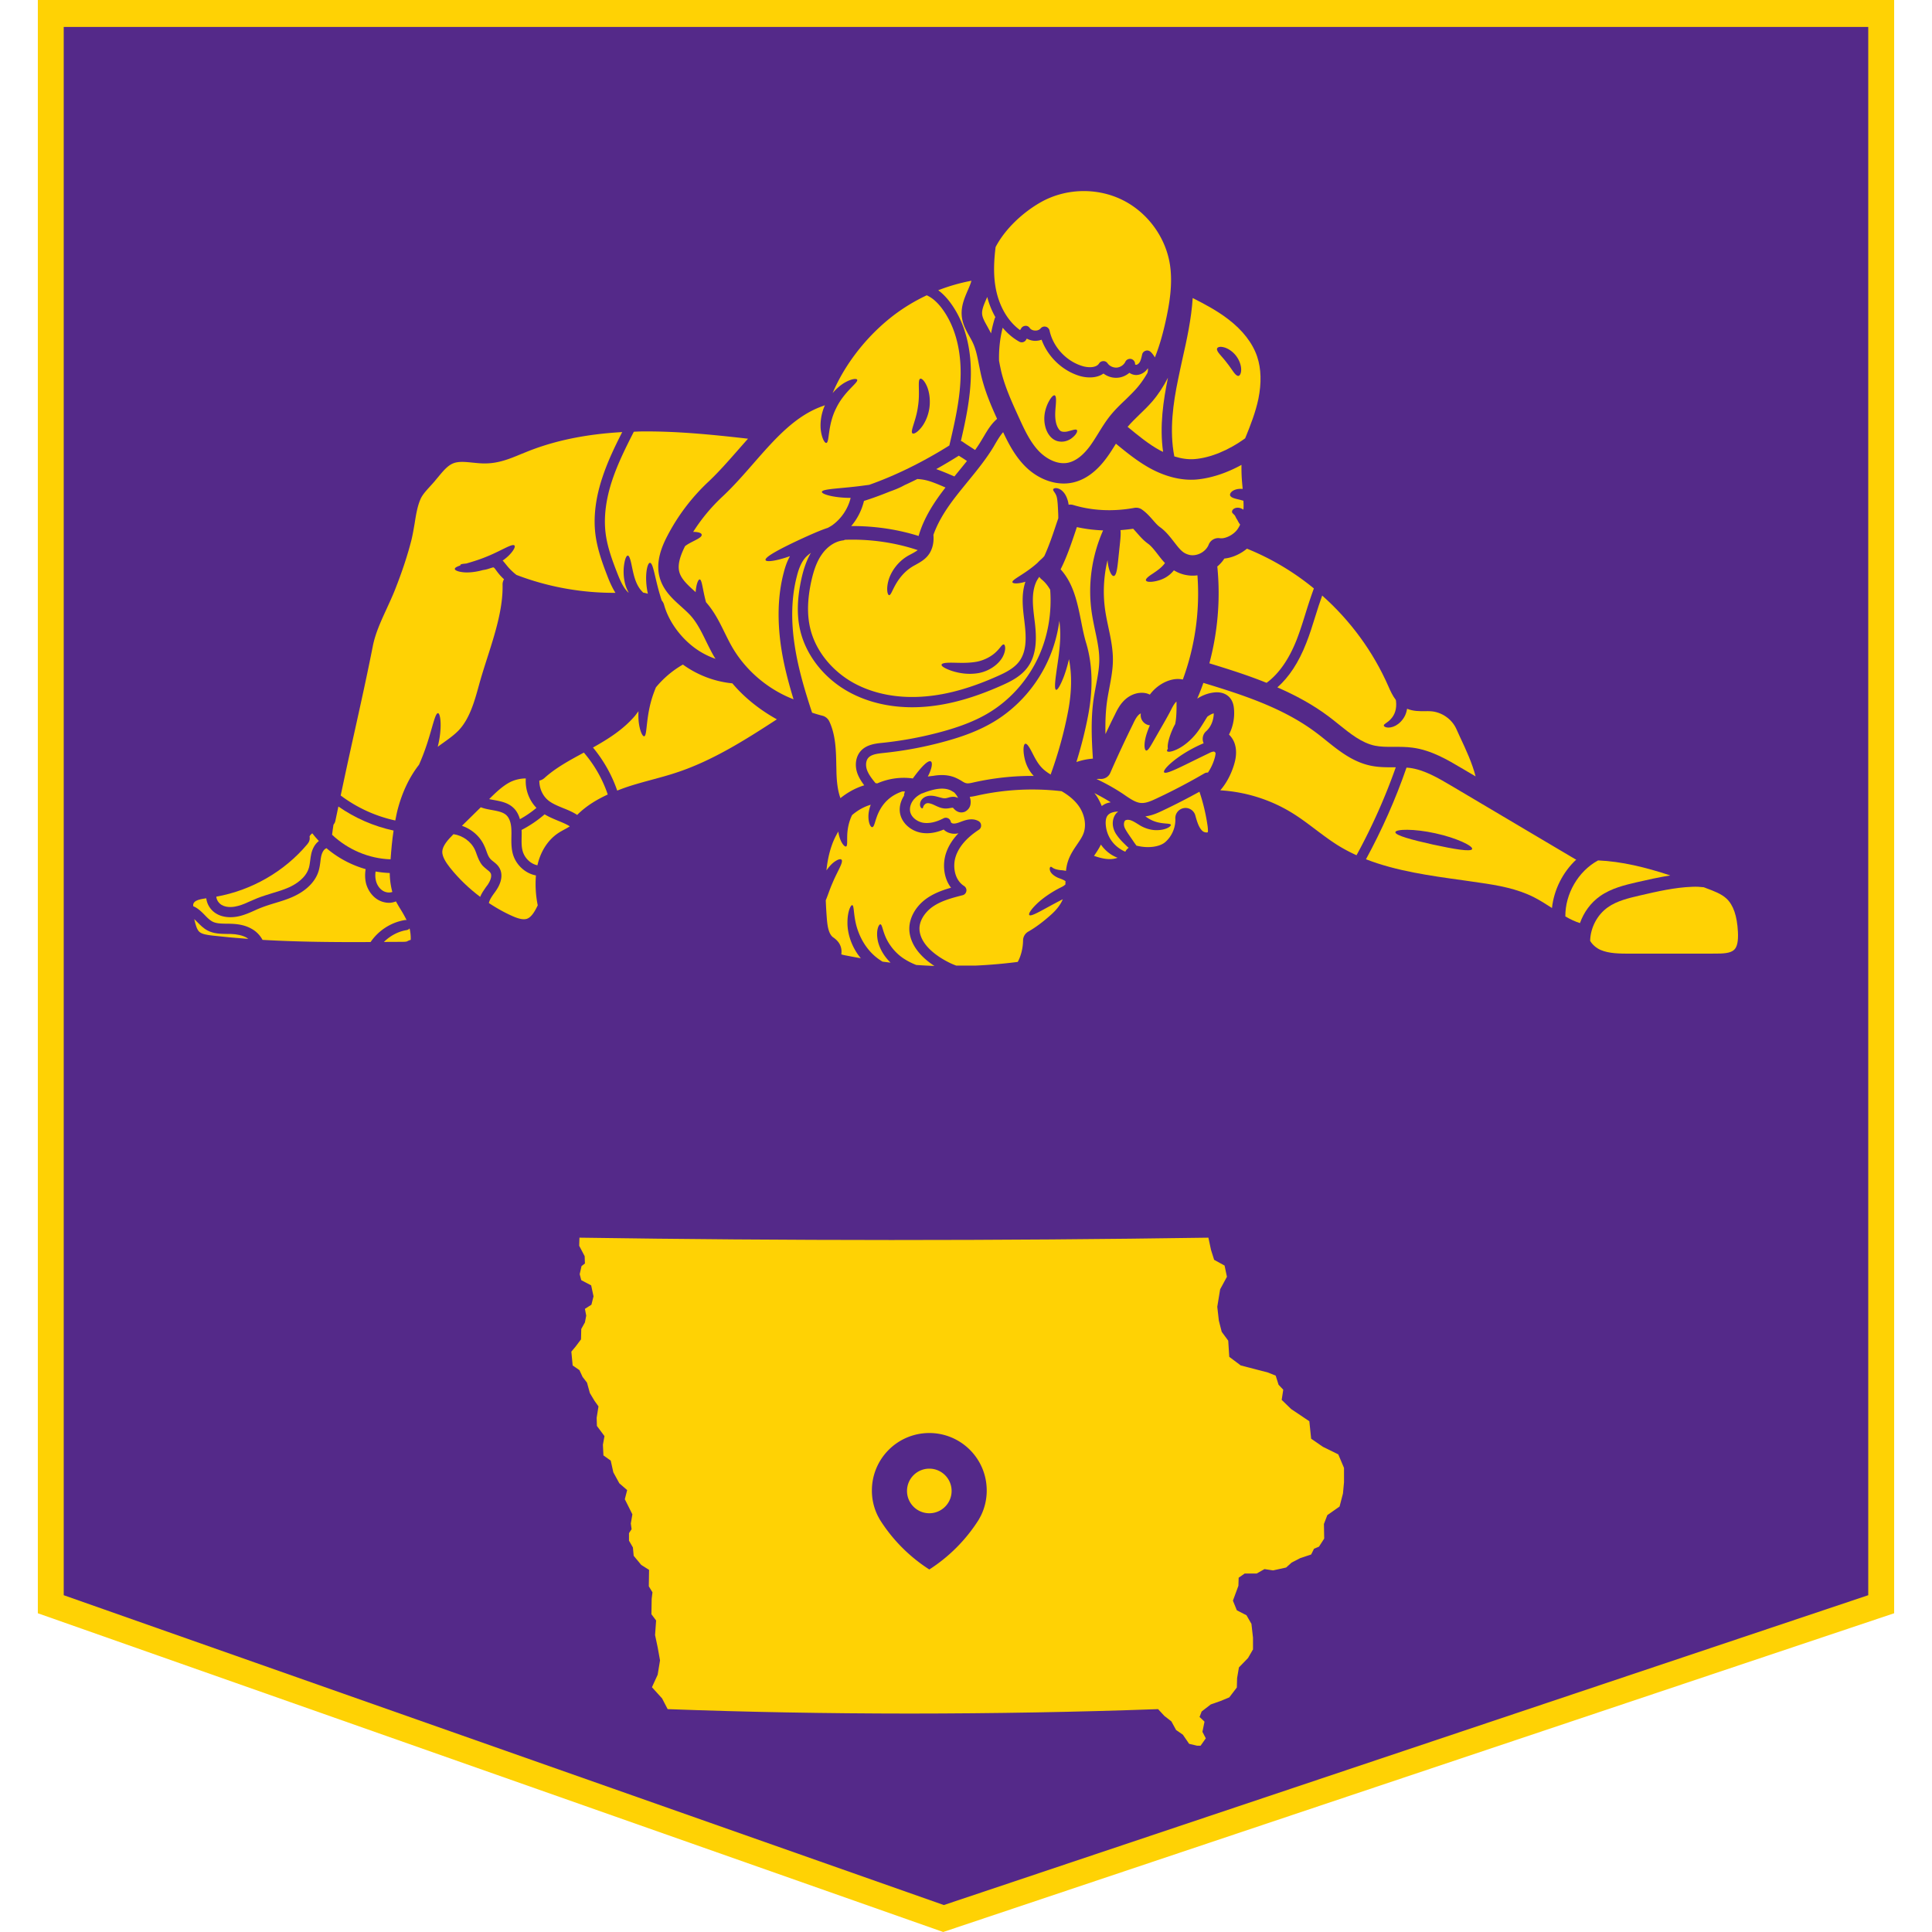 <?xml version="1.0" encoding="UTF-8"?>
<svg data-bbox="15.863 0 778.267 810" height="1080" viewBox="0 0 810 810" width="1080" xmlns="http://www.w3.org/2000/svg" data-type="color">
    <g>
        <defs>
            <clipPath id="518ca40a-4073-4485-b6d1-415260e782ce">
                <path d="M15.8 0h778.5v810H15.8Zm0 0"/>
            </clipPath>
            <clipPath id="0a023fcc-2f03-4fbd-8097-2248e1dcc33c">
                <path d="M26.691 11.2h756.75v787.5H26.691Zm0 0"/>
            </clipPath>
            <clipPath id="bcea846d-c88e-4308-8c4c-7e72b66e660c">
                <path d="M239.512 518.898h324v213h-324Zm0 0"/>
            </clipPath>
            <clipPath id="c8048445-467d-47b2-88a5-3c3ad953ec35">
                <path d="M81 355h90v40H81Zm0 0"/>
            </clipPath>
            <clipPath id="af43eb9d-df0c-4d8e-b864-b638e66ac27c">
                <path d="M381 330h74v74.82h-74Zm0 0"/>
            </clipPath>
            <clipPath id="64f1836a-4251-4362-8465-8bd071fc0563">
                <path d="M346 331h56v73.82h-56Zm0 0"/>
            </clipPath>
        </defs>
        <g clip-path="url(#518ca40a-4073-4485-b6d1-415260e782ce)">
            <path fill-rule="evenodd" d="M15.863 0H794.13v676.367L395.438 810 15.863 676.367Zm0 0" fill="#ffd204" data-color="1"/>
        </g>
        <g clip-path="url(#0a023fcc-2f03-4fbd-8097-2248e1dcc33c)">
            <path fill-rule="evenodd" d="M26.715 11.293h756.558v657.504l-387.57 129.902L26.715 668.797Zm0 0" fill="#542989" data-color="2"/>
        </g>
        <g clip-path="url(#bcea846d-c88e-4308-8c4c-7e72b66e660c)">
            <path d="M242.934 518.898q64.536.962 130.754.985 67.335.006 132.94-.985l1.095 5.137 1.312 4.156 4.375 2.407.985 4.699-2.844 5.246-1.203 7.328.656 5.793 1.203 4.7 2.734 3.718.434 6.777 4.813 3.61 11.37 2.949 3.278 1.312 1.203 3.829 1.969 2.078-.656 4.261 3.937 3.829 7.652 5.136.766 7.324 4.918 3.391 6.45 3.172 2.405 5.684v6.011l-.437 4.703-1.422 5.465-5.137 3.61-1.422 3.715.11 6.125-2.188 3.386-2.078.875-1.199 2.406-4.594 1.532-3.605 1.86-2.297 2.073-5.469 1.203-3.605-.546-3.282 1.859h-5.027l-2.515 1.75-.11 3.387-2.297 6.234 1.64 4.043 4.048 2.078 2.074 3.61.656 5.792v4.922l-2.078 3.606-3.824 3.937-.766 4.48-.11 3.938-3.171 4.153-3.715 1.53-4.047 1.423-3.824 2.953-.875 2.293 2.078 1.969-.875 4.265 1.418 2.73-2.402 3.391-4.594-1.093-2.621-3.825-2.844-1.968-1.969-3.61-2.949-2.297-2.625-2.84q-50.472 1.824-104.297 1.856-52.212-.026-101.32-1.856l-2.324-4.484-4.262-4.7 2.402-5.25.985-6.01-.985-5.466-1.093-5.14.437-6.121-1.965-2.625.11-6.45.328-2.734-1.531-2.516.109-6.886-3.281-2.078-3.172-3.825-.324-3.5-1.641-2.84v-3.171l1.094-1.641-.328-2.402.656-3.828-3.172-6.34.984-3.828-3.28-2.844-2.516-4.59-1.094-4.922-3.059-2.183-.219-4.485.657-3.605-3.172-4.266-.11-3.387.766-4.812-1.64-2.297-1.965-3.277-1.204-4.375-1.859-2.407-1.312-2.84-2.844-1.968-.547-5.793 1.75-2.078 2.297-3.063.11-4.37 1.53-2.735.547-2.844-.547-2.84 2.73-1.75.876-3.5-.984-4.59-4.153-2.187-.656-2.516.766-3.387 1.421-1.093-.109-3.063-2.297-4.375Zm0 0" fill="#ffd204" data-color="1"/>
        </g>
        <path d="M413.688 624.906a23.8 23.8 0 0 1-2.407 10.485c-.332.629-.66 1.254-1.023 1.879a67.9 67.9 0 0 1-20.64 20.742 67.7 67.7 0 0 1-20.641-20.742 47 47 0 0 1-1.024-1.88 23.7 23.7 0 0 1-2.406-10.484 24.06 24.06 0 0 1 7.035-17.043 24.1 24.1 0 0 1 7.816-5.23 24.1 24.1 0 0 1 9.22-1.832 24.03 24.03 0 0 1 17.031 7.063 24.1 24.1 0 0 1 5.218 7.82 24.1 24.1 0 0 1 1.82 9.222m0 0" fill="#542989" data-color="2"/>
        <path d="M389.617 634.438c5.16 0 9.348-4.188 9.348-9.348 0-5.164-4.188-9.348-9.348-9.348a9.346 9.346 0 0 0-9.347 9.348c0 5.16 4.183 9.347 9.347 9.347m0 0" fill="#ffd204" data-color="1"/>
        <path d="M165.008 348.215c-8.29-1.797-16.192-5.215-23.14-10.086-.391 1.992-.825 3.96-1.235 5.887-.11.671-.414 1.234-.824 1.754-.196 1.386-.434 2.793-.582 4.199 6.578 6.215 15.41 10.023 24.527 10.304.281-4.003.648-8.03 1.254-12.058" fill="#ffd204" data-color="1"/>
        <path d="M157.473 365.383c-.215 1.43-.149 2.793.195 4.07.477 1.754 1.559 3.246 2.969 4.07 1.187.692 2.66.844 3.851.434-.734-2.684-1.082-5.566-1.082-7.945a45 45 0 0 1-5.933-.63" fill="#ffd204" data-color="1"/>
        <path d="M253.875 223.305c.695 5.91 2.816 11.644 5.11 17.468 1.167 2.965 2.511 5.825 4.417 7.622h.149c-.973-1.73-1.559-3.57-1.797-5.196a21 21 0 0 1-.215-5.457c.324-3.031.996-4.804 1.668-4.804.648 0 1.191 1.84 1.73 4.632.606 2.75 1.258 6.496 3.399 9.395.39.52.867.996 1.32 1.496a13 13 0 0 1 1.973.476c-1.602-7.277-.262-13.078.887-12.968 1.406.086 2.054 6.625 4.394 14.136.152.583.348 1.083.52 1.645.433.477.757 1.082.953 1.71 1.71 6.345 6.125 12.817 11.84 17.384a32.3 32.3 0 0 0 9.765 5.367 20 20 0 0 1-.738-1.168c-1.145-1.992-2.14-4.027-3.117-5.996-1.969-4.047-3.852-7.879-6.559-10.91-1.148-1.278-2.512-2.489-3.941-3.79-3.528-3.16-7.469-6.687-9.004-12.035-1.95-6.69.91-13.359 3.246-17.796a84.4 84.4 0 0 1 17.254-22.664c4.223-3.985 8.117-8.446 12.254-13.141a674 674 0 0 1 4.222-4.785c-16.562-1.883-30.742-3.227-45.398-3.031-.824.042-1.625.066-2.469.109-3.332 6.535-6.71 13.289-9.047 20.281-2.664 7.992-3.593 15.371-2.816 22.02" fill="#ffd204" data-color="1"/>
        <path d="M415.504 139.785c.39-2.144.91-4.265 1.558-6.344.067-.175.172-.324.262-.457a35.4 35.4 0 0 1-3.422-8.484c-.109.258-.238.52-.324.758-1.02 2.316-1.973 4.523-1.82 6.344.11 1.601 1.082 3.289 2.187 5.257.52.977 1.063 1.93 1.559 2.926" fill="#ffd204" data-color="1"/>
        <path d="M398.25 126.645c7.426 9.847 8.875 21.906 8.79 30.304-.11 9.528-2.08 18.88-4.18 27.93.304.105.609.215.867.43.953.671 1.906 1.3 2.878 1.906.758.5 1.497.976 2.207 1.45a53 53 0 0 0 2.817-4.306l.758-1.257c1.515-2.575 3.16-5.368 5.648-7.489-2.598-5.695-5.11-11.648-6.62-17.992-.349-1.473-.63-2.988-.954-4.504-.672-3.46-1.3-6.754-2.688-9.61-.386-.823-.843-1.624-1.296-2.445-1.407-2.492-3.008-5.304-3.27-8.792-.3-3.938 1.191-7.403 2.488-10.434.653-1.473 1.258-2.879 1.582-4.133a80 80 0 0 0-13.922 3.98c1.692 1.258 3.313 2.86 4.895 4.962" fill="#ffd204" data-color="1"/>
        <path d="M185.965 311.328c2.36-1.691 4.547-3.27 6.344-5.133 4.652-4.933 6.687-12.36 8.484-18.898 1.039-3.79 2.297-7.75 3.508-11.516 3.27-10.219 6.625-20.761 6.406-30.633a4.2 4.2 0 0 1 .61-2.296 13 13 0 0 1-1.087-1.059c-1.101-1.082-2.183-2.64-2.746-3.398-.328-.372-.5-.477-.5-.477.043-.023-.172-.066-.629.062-.562.176-1.167.368-1.707.543a13 13 0 0 1-1.906.434c-.066.02-.152.02-.195.02-2.902.824-5.606 1.105-7.664.996-2.617-.172-4.2-.82-4.2-1.45.024-.543.91-.976 2.34-1.472 0-.086-.023-.13-.023-.153.11-.433 1.063-.496 2.531-.648 2.188-.648 4.871-1.43 7.688-2.555 6.625-2.554 11.496-5.976 12.469-5 .453.477-.258 2.012-2.102 3.938-.734.781-1.73 1.601-2.856 2.406.086.086.196.172.258.234 1.215 1.41 1.735 2.188 2.707 3.207.93.954 1.864 1.817 2.836 2.555 13.164 5.043 27.364 7.598 41.5 7.512-1.191-1.883-2.187-4.027-3.05-6.192-2.383-6.128-4.59-12.125-5.372-18.554-.863-7.25.133-15.305 3.032-23.88 2.164-6.515 5.152-12.726 8.226-18.769-15.262.868-28.512 3.575-40.308 8.38l-1.95.78c-4.609 1.926-9.418 3.938-15.023 3.981-1.926.043-3.746-.172-5.543-.344-2.23-.219-4.371-.457-6.297-.152-3.184.453-5.176 2.707-8.184 6.363-.457.543-.91 1.082-1.367 1.649a97 97 0 0 1-1.902 2.12c-1.754 1.946-3.293 3.594-4.094 5.563-1.234 2.946-1.797 6.363-2.36 9.98-.41 2.294-.8 4.743-1.382 7.079-1.625 6.363-3.875 13.183-6.906 20.847-1.063 2.665-2.297 5.305-3.465 7.88-2.426 5.261-4.7 10.261-5.738 15.394-2.403 12.207-5.172 24.723-7.856 36.8a2345 2345 0 0 0-5.652 26.044 58.9 58.9 0 0 0 22.883 10.48c.347-1.691.648-3.336 1.105-5.004 1.926-7.164 4.957-13.398 8.852-18.379a93 93 0 0 0 1.863-4.547c3.484-9.113 4.676-17.12 6.082-17.058 1.063-.02 1.883 6.191-.105 14.094.82-.606 1.644-1.211 2.445-1.774" fill="#ffd204" data-color="1"/>
        <path d="M170.484 389.953c-3.57.563-6.925 2.402-9.523 4.957 2.555-.02 5.129-.02 7.707-.043.539 0 1.71-.02 2.035-.215a6 6 0 0 1 1.492-.605c.067-1.602-.11-3.25-.476-4.809-.301.371-.715.63-1.235.715" fill="#ffd204" data-color="1"/>
        <path d="M96.598 391.555H95.02c-2.536-.043-5.415-.063-7.989-1.426-1.71-.89-2.988-2.211-4.265-3.488-.454-.454-.868-.887-1.301-1.278v.11c.543 2.273 1.062 4.242 2.101 5.195 1.063.977 3.27 1.32 5.368 1.559 5.046.586 10.09 1.039 15.175 1.406-.257-.192-.52-.387-.8-.563-1.73-.93-3.918-1.425-6.711-1.515" fill="#ffd204" data-color="1"/>
        <path d="M92.941 379.41c2.336 1.363 5.368.824 6.97.371 1.71-.457 3.378-1.191 5.109-1.992.976-.414 1.925-.844 2.902-1.234 2.012-.801 4.133-1.43 6.125-2.059 2.492-.734 4.828-1.45 7.058-2.445 2.598-1.168 7.145-3.809 8.422-8.293.258-.887.368-1.883.52-2.942.105-.933.258-1.906.453-2.859.543-2.36 1.668-4.223 3.184-5.367-.977-1.02-1.883-2.102-2.774-3.227-.691.543-1.058 1.082-1.125 1.32.238 1.212-.105 2.274-.93 3.247-9.613 11.476-23.425 19.375-38.167 21.996.066 1.363 1.062 2.793 2.253 3.484" fill="#ffd204" data-color="1"/>
        <g clip-path="url(#c8048445-467d-47b2-88a5-3c3ad953ec35)">
            <path d="M170.465 385.754a50 50 0 0 0-2.492-4.461 59 59 0 0 1-1.73-2.941 2.5 2.5 0 0 1-.216-.434c-.933.348-1.906.586-2.879.586-1.605 0-3.207-.434-4.656-1.258-2.36-1.387-4.156-3.832-4.98-6.687-.496-1.907-.563-4.008-.215-6.172a44 44 0 0 1-16.434-8.79c-.043.024-.086.044-.105.087-1.344.562-1.883 2.449-2.078 3.25-.176.8-.282 1.601-.368 2.421-.152 1.172-.328 2.383-.671 3.618-1.278 4.523-5.133 8.441-10.782 10.976-2.468 1.125-5.066 1.903-7.554 2.66-2.016.606-3.942 1.215-5.825 1.95a40 40 0 0 0-2.683 1.148c-1.82.82-3.703 1.645-5.738 2.207a16.5 16.5 0 0 1-4.48.629c-2.145 0-4.114-.457-5.782-1.43-2.445-1.406-4.027-3.918-4.309-6.496-2.164.305-4.222.672-5.086 1.735-.304.367-.457.91-.543 1.515 2.036.801 3.575 2.336 4.98 3.766 1.04 1.105 2.079 2.12 3.204 2.726 1.644.868 3.766.868 6.02.91.539 0 1.101 0 1.644.024 3.484.086 6.32.734 8.637 2.035 2.078 1.102 3.68 2.793 4.719 4.719 15.09.863 30.332.996 45.312.91 3.313-4.871 8.594-8.293 14.438-9.223.218-.043.457 0 .652.02" fill="#ffd204" data-color="1"/>
        </g>
        <path d="M205.078 335.031c.652.13 1.32.262 2.035.39 2.688.497 5.762 1.04 8.078 3.204 1.34 1.234 2.227 2.86 2.79 4.828a43.6 43.6 0 0 0 6.93-4.742c-3.161-3.246-4.786-7.836-4.462-12.34-2.12-.02-4.566.52-6.601 1.54-3.203 1.667-6.02 4.394-8.77 7.12" fill="#ffd204" data-color="1"/>
        <path d="M420.441 275.281c-1.496 2.88-5.175 5.934-10.023 6.887-4.723.844-8.836-.066-11.54-.953-2.706-.953-4.265-1.906-4.112-2.535.105-.692 1.925-.887 4.675-.844s6.407.262 10.067-.41c3.57-.696 6.472-2.492 8.16-4.156 1.734-1.645 2.445-3.184 3.16-3.075.586.02 1.129 2.14-.387 5.086m86.332-47a4.34 4.34 0 0 1 4.633-2.64c2.207.367 5.715-1.383 7.34-3.637a11 11 0 0 0 1.192-2.098c-.715-.781-1.149-2.035-1.54-2.449-.195-.387-.367-.758-.52-1.039-.194-.496-.776-.844-1.19-1.383-.368-.476-.149-1.558 1.257-2.035.953-.305 2.23-.133 3.332.672.043-.285.09-.543.09-.867.043-.93-.023-1.907-.047-2.86-.105-.02-.238-.086-.367-.105-2.316-.695-4.61-.867-5.195-2.059-.238-.605.195-1.492 1.363-2.144.953-.52 2.34-.801 3.875-.649-.02-.086-.02-.152-.02-.238-.109-1.254-.238-2.512-.324-3.766a70 70 0 0 1-.152-6.082c-6.32 3.485-12.945 5.63-19.008 6.149-6.062.472-12.687-1.13-19.16-4.633-5.348-2.926-10-6.711-14.48-10.395 0 .024-.024.043-.024.043-1.21 1.93-2.402 3.899-3.808 5.782-4.247 5.847-9.118 9.394-14.418 10.5-6.801 1.43-14.551-1.344-20.2-7.254-3.96-4.133-6.601-9.156-8.832-13.899-1.191 1.344-2.207 3.032-3.246 4.785l-.758 1.32c-3.207 5.305-7.144 10.11-10.957 14.766-1.558 1.926-3.117 3.809-4.609 5.739-3.441 4.414-7.406 10.066-9.656 16.43 0 .214.023.452.043.734.066 1.777-.086 4.16-1.43 6.605-.648 1.192-1.707 2.36-2.879 3.227-1.144.863-2.336 1.492-3.398 2.097-4.028 2.079-6.559 5.348-8.098 8.012-1.535 2.66-2.098 4.653-2.812 4.61-.606 0-1.278-2.274-.348-5.868.867-3.484 3.789-8.312 8.922-10.996 1.449-.758 2.554-1.363 3.418-2.015-9.547-3.203-20.153-4.72-30.567-4.328-.215.152-.5.238-.8.261-3.336.43-6.56 2.574-8.875 5.91-2.45 3.485-3.594 7.75-4.352 11.063-1.668 7.598-1.84 14.07-.5 19.785 2.164 9.352 9.05 17.969 18.36 23.078 8.484 4.61 18.831 6.535 29.96 5.563 9.29-.778 19.137-3.551 30.157-8.465 3.312-1.473 7.035-3.29 9.199-6.258 3.14-4.242 2.926-10.172 2.23-15.977l-.129-1.144c-.672-5.414-1.32-11 .477-16.238-3.203.976-5.305.824-5.457.218-.281-1.172 5.047-3.25 10.457-8.078a23 23 0 0 1 1.82-1.75c.301-.304.606-.586.887-.91.066-.086.129-.129.195-.219 1.926-4.175 3.551-8.937 5.086-13.593.262-.782.52-1.493.781-2.274 0-.539 0-1.082-.023-1.644-.129-3.118-.258-6.149-.691-7.493-.457-1.535-1.45-2.23-1.45-2.878.02-.325.453-.649 1.297-.625.801.042 2.012.52 2.965 1.62 1.02 1.083 1.668 2.684 2.035 4.2.086.37.153.781.196 1.148a4.2 4.2 0 0 1 1.949.11c7.879 2.402 16.734 2.836 25.59 1.21a4.2 4.2 0 0 1 3.265.739c1.797 1.254 3.227 2.879 4.485 4.305 1.058 1.214 2.011 2.316 3.03 3.03 2.36 1.692 4.114 3.942 5.802 6.106 1.43 1.84 2.726 3.575 4.156 4.524.82.543 1.773.91 2.77 1.086 3.117.453 6.581-1.496 7.706-4.442" fill="#ffd204" data-color="1"/>
        <path d="M464.168 293.793c-.668 4.59-.8 9.309-.691 13.984a315 315 0 0 1 3.898-8.074c.887-1.84 1.992-4.094 3.875-5.976 2.512-2.512 5.844-3.68 8.941-3.141.649.11 1.278.348 1.883.629.238-.281.453-.586.692-.867 2.34-2.727 5.39-4.653 8.617-5.391 1.601-.367 3.117-.367 4.523-.062 5.11-13.899 7.23-28.88 6.125-43.688a14.2 14.2 0 0 1-4.285-.043c-1.969-.281-3.875-1.02-5.586-2.059a12.4 12.4 0 0 1-3.484 3.012c-1.492.863-2.922 1.278-4.113 1.535-2.383.5-3.875.325-4.114-.3-.238-.63.973-1.649 2.817-2.836 1.687-1.149 3.785-2.512 5.152-4.461-1.148-1.192-2.145-2.489-3.055-3.68-1.386-1.777-2.664-3.422-4.004-4.395-1.796-1.277-3.226-2.878-4.48-4.308-.629-.715-1.234-1.406-1.797-1.992-1.777.261-3.55.433-5.328.586.305 1.73-.195 5.195-.582 9.132-.586 5.305-.844 9.852-2.188 10.09-.953.196-2.359-2.574-2.64-6.668-1.688 7.102-2.035 14.485-.887 21.715.344 2.207.8 4.352 1.254 6.516.93 4.328 1.883 8.855 1.883 13.531 0 4.09-.778 8.05-1.492 11.883-.325 1.777-.672 3.55-.934 5.328" fill="#ffd204" data-color="1"/>
        <path d="M535.547 288.184c7.531 3.293 14.871 7.21 21.539 12.23 1.387 1.04 2.77 2.145 4.133 3.25 4.98 4.004 9.68 7.793 15.176 8.961 2.468.52 5.132.5 7.988.5 2.554-.023 5.176-.023 7.883.344 7.793 1.039 14.547 5.047 20.5 8.574l5.886 3.465c-1.425-5.524-3.937-11-6.601-16.649l-1.535-3.379c-1.907-4.113-6.215-7.035-10.762-7.293-.758-.066-1.516-.023-2.25-.023-2.274.024-4.957.066-7.578-1.016-.172 1.04-.453 2.012-.887 2.922-.996 1.97-2.445 3.332-3.875 4.133-1.473.781-2.836.953-3.723.781-.89-.152-1.3-.52-1.277-.843.02-.672 1.559-1.106 2.965-2.707 1.516-1.602 2.574-4.137 2.144-7.598 0-.11-.023-.262-.066-.371-1.387-1.817-2.316-3.875-3.098-5.672-6.406-14.633-15.976-27.621-27.773-38.102-1.04 2.836-1.969 5.782-2.86 8.641-1.167 3.746-2.359 7.64-3.851 11.363-3.14 8.032-7.207 14.203-12.078 18.489" fill="#ffd204" data-color="1"/>
        <path d="M513.313 234.172c-.825 1.297-1.84 2.402-2.989 3.375.067.219.11.476.11.715 1.253 13.36.062 26.91-3.399 39.836 7.77 2.379 15.934 4.933 23.985 8.183 5.132-3.77 9.375-9.832 12.644-18.144 1.387-3.594 2.598-7.403 3.723-11.082 1.062-3.399 2.187-6.887 3.465-10.348a108.3 108.3 0 0 0-28.059-16.672c-2.555 2.102-5.953 3.79-9.48 4.137" fill="#ffd204" data-color="1"/>
        <path d="M444.492 267.793c.106-2.688-.066-5.242-.347-7.535-.735 5.543-2.23 10.996-4.461 16.02-4.782 10.933-12.965 20.284-22.989 26.304-5.652 3.398-12.34 6.082-21.086 8.422a157 157 0 0 1-25.156 4.676c-2.922.3-5.262.668-6.473 2.12-.953 1.145-1.148 3.095-.5 4.977.715 1.993 2.168 3.832 3.594 5.567.238.02.5.062.715.105 4.656-2.054 9.895-2.793 14.918-2.078.195-.258.367-.539.582-.8 2.926-3.938 5.762-6.97 6.95-6.344.89.457.433 3.183-1.255 6.343a38 38 0 0 1 2.23-.28c3.204-.563 6.669-.54 9.829.976.648.3 1.32.668 1.95 1.039.8.52 1.515.953 2.14 1.058.738.176 1.797-.043 2.902-.3 8.399-1.887 16.887-2.817 25.371-2.75-3.031-3.204-3.851-6.864-4.176-9.29-.28-2.468 0-4.027.625-4.199.672-.152 1.582 1.192 2.641 3.246 1.086 2.059 2.34 4.828 4.399 6.907 1.058 1.105 2.335 1.972 3.59 2.75 3.206-8.832 5.652-17.75 7.32-26.52 1.535-8.031 1.644-15.371.367-21.863a58 58 0 0 1-2.078 7.12c-1.43 3.747-2.684 5.911-3.313 5.74-.672-.153-.543-2.708 0-6.583.496-3.898 1.473-9.113 1.711-14.828" fill="#ffd204" data-color="1"/>
        <path d="M448.906 184.012c-1.254.777-3.16 1.558-5.582.93-1.234-.344-2.383-1.169-3.14-2.122-.801-.972-1.32-2.011-1.688-3.093-1.453-4.485-.219-8.36.844-10.653 1.125-2.297 2.207-3.508 2.836-3.312.648.238.648 1.883.453 4.242-.195 2.34-.54 5.414.39 8.164.497 1.383 1.192 2.273 1.731 2.574.672.367 1.82.367 2.773.153 1.993-.477 3.614-1.168 3.98-.563.349.477-.214 1.992-2.597 3.68m27.516-26.782a5.1 5.1 0 0 1-2.922-.93c-1.363 1.15-3.074 1.927-4.871 2.06-2.145.195-4.309-.477-5.996-1.755-2.75 1.993-6.735 1.903-9.719 1.083-7.406-2.122-13.598-8.055-16.215-15.262a8.2 8.2 0 0 1-2.902.476 7.9 7.9 0 0 1-3.313-.933l-.324.543a2.107 2.107 0 0 1-2.86.715c-2.616-1.454-4.913-3.442-6.925-5.825-1.168 4.567-1.645 9.309-1.516 14.008 0 .02 0 .043.043.043.239 1.406.543 2.793.844 4.2 1.582 6.6 4.527 13.03 7.383 19.288 2.316 5.086 4.742 10.368 8.441 14.223 2.86 2.965 7.578 5.8 12.254 4.828 3.184-.695 6.324-3.097 9.29-7.168 1.19-1.664 2.273-3.398 3.417-5.258 1.54-2.492 3.14-5.09 5.11-7.511 1.949-2.383 4.093-4.461 6.214-6.453 1.688-1.668 3.313-3.227 4.762-4.891 1.711-1.973 3.16-4.113 4.461-6.367a5.5 5.5 0 0 0 .195-1.969c-1.191 1.773-2.988 2.793-4.851 2.855" fill="#ffd204" data-color="1"/>
        <path d="M513.117 145.605c1.582.391 3.57 1.602 5.086 3.532 1.516 1.968 2.168 4.199 2.168 5.8 0 1.625-.543 2.598-1.172 2.665-1.363.043-2.617-2.774-4.828-5.477-2.078-2.816-4.5-4.723-4.113-6 .219-.648 1.3-.93 2.86-.52m-12.297 46.872c6.649-.52 14.356-3.723 21.215-8.704 2.36-5.757 4.395-11.062 5.543-16.52 1.363-6.687 1.192-12.663-.52-17.773-1.906-5.648-6.105-11.082-12.187-15.695-4.523-3.46-9.656-6.234-14.828-8.832-.563 8.77-2.45 17.43-4.352 25.785-.586 2.75-1.214 5.5-1.753 8.227-2.06 9.914-3.747 21.367-1.602 32.387 2.965.93 5.82 1.34 8.484 1.125" fill="#ffd204" data-color="1"/>
        <path d="m427.672 138.398.476-.757c.368-.63 1.059-.996 1.774-1.04.715-.066 1.406.325 1.797.91.453.65 1.277 1.04 2.25 1.083.953.043 1.797-.305 2.316-.91a2.12 2.12 0 0 1 2.145-.715c.8.172 1.43.844 1.601 1.625 1.516 7.011 7.168 13.011 14.051 14.957 2.426.672 5.563.629 6.688-1.145a2.09 2.09 0 0 1 1.777-.996c.715-.066 1.387.3 1.797.887.844 1.21 2.445 1.926 3.918 1.816 1.472-.148 2.902-1.101 3.55-2.445.434-.93 1.493-1.406 2.489-1.148a2.16 2.16 0 0 1 1.582 2.253c.02 0 .258.196.453.172.476-.02 1.082-.453 1.496-1.125.496-.843.754-2.058 1.016-3.183.152-.758.714-1.34 1.449-1.578.715-.262 1.515-.067 2.101.453.735.691 1.297 1.492 1.797 2.34 2.012-5.047 3.422-10.286 4.504-15.176 1.602-7.23 3.051-15.696 1.797-23.77-1.84-11.715-9.656-22.172-20.328-27.277-10.719-5.11-23.727-4.633-34.031 1.277-7.211 4.133-14.7 10.953-18.727 18.68-.695 5.61-.976 11.281-.023 16.8 1.32 7.708 5.09 14.29 10.285 18.012" fill="#ffd204" data-color="1"/>
        <path d="M384.59 200.832a148 148 0 0 1-5.348 2.555c-1.492.843-3.594 1.797-6.125 2.664-3.66 1.492-7.32 2.836-10.89 3.96a25.3 25.3 0 0 1-5.348 10.544c9.633-.067 19.332 1.343 28.254 4.156 2.316-8.098 7.164-15.047 11.277-20.328l-.476-.196c-2.036-.886-4.18-1.796-6.168-2.425a20.3 20.3 0 0 0-5.176-.93" fill="#ffd204" data-color="1"/>
        <path d="M483.07 168.34c-1.691 1.945-3.507 3.722-5.304 5.433-1.797 1.73-3.508 3.418-5.024 5.196.043.062.13.086.195.129 4.286 3.55 8.704 7.187 13.489 9.785.41.215.82.367 1.21.562-1.534-10.738.087-21.582 2.036-31.086-1.797 3.528-3.942 6.883-6.602 9.98" fill="#ffd204" data-color="1"/>
        <path d="M400.133 199.75c.367-.41.715-.887 1.062-1.3 1.45-1.75 2.813-3.462 4.2-5.173-.606-.433-1.211-.824-1.84-1.234-.5-.305-1.063-.648-1.559-.996-3.14 1.969-6.3 3.855-9.484 5.629a97 97 0 0 1 5.672 2.25z" fill="#ffd204" data-color="1"/>
        <path d="M502.879 331.938c-5.176 2.835-10.438 5.562-15.738 8.05-2.23 1.063-4.504 2.016-6.93 2.254 1.687 1.297 3.293 2.012 4.871 2.445 3.246.844 5.586.41 5.781 1.106.258.539-1.906 2.336-6.258 2.25-2.078-.023-4.828-.758-7.101-2.273-1.125-.692-2.14-1.344-3.05-1.711-.845-.391-1.864-.434-2.34-.239-.801.086-1.321 1.883-.41 3.594.886 1.711 2.425 3.723 3.378 5.176.52.777.996 1.43 1.45 2.012h.257c4.461 1.105 9.223.5 11.606-1.43 2.878-2.402 4.523-6.211 4.375-9.914-.133-2.207 1.425-4.09 3.57-4.461a4.273 4.273 0 0 1 4.805 3.074c.8 2.926 1.558 5.242 3.011 6.52.715.668 1.903.71 2.207.539.02-.086.196-.63-.086-2.707a81 81 0 0 0-3.398-14.286" fill="#ffd204" data-color="1"/>
        <path d="M467.828 349.535c-.777-1.254-1.473-3.117-1.254-5.086.106-.996.41-2.058 1.082-3.031.301-.453.715-.824 1.145-1.168-1.102.02-2.184.215-3.16.648-.844.434-1.383.973-1.73 1.82-.325.844-.434 2.141-.282 3.442a13.2 13.2 0 0 0 2.855 6.95c1.454 1.816 3.313 3.05 5.004 3.85.106.024.196.087.301.11.024-.043.086-.11.11-.172.324-.628.777-1.082 1.3-1.472-.238-.176-.433-.348-.672-.543-1.453-1.473-3.011-2.77-4.699-5.348" fill="#ffd204" data-color="1"/>
        <path d="M508.79 315.117c-.24 0-.849.106-1.712.563-1.02.496-2.015.972-3.074 1.492-8.379 4.047-15.133 7.707-15.934 6.625-.8-1.04 5-6.668 13.832-10.953a56 56 0 0 1 2.73-1.235c-.78-1.71-.39-3.77 1.04-5.023 1.969-1.73 3.16-4.566 3.203-7.512-.934.238-1.797.758-2.684 1.387-.996 1.578-2.058 3.375-3.445 5.434-2.598 3.785-5.93 6.515-8.55 7.898-2.66 1.41-4.59 1.668-4.872 1.105-.129-.238.043-.586.324-1.015-.367-1.473.457-4.871 2.168-8.617a19 19 0 0 1 .887-1.711v-.086c.606-2.621.606-6.95.54-9.352-.087.13-.192.172-.325.324-.648.715-1.277 1.797-2.012 3.29a132 132 0 0 1-2.664 4.87 7516 7516 0 0 0-4.914 8.575c-1.254 2.207-2.14 3.637-2.793 3.484-.625-.152-.953-1.906-.41-4.652.324-1.711 1.04-3.77 1.969-5.934-.196 0-.41-.043-.625-.086-2.168-.562-3.551-2.664-3.164-4.87-.282.085-.625.323-.996.671-.887.887-1.602 2.293-2.25 3.68-3.313 6.73-6.559 13.66-9.567 20.566-.715 1.688-2.449 2.684-4.289 2.531-.476-.02-.973 0-1.473.043 3.985 1.883 7.817 4.028 11.454 6.473l.586.414c2.316 1.559 4.5 3.05 6.73 3.16 1.906.11 3.941-.738 6.234-1.82a253 253 0 0 0 20.243-10.606c.457-.261.976-.347 1.453-.324 1.187-1.734 2.183-3.812 2.836-6.105.257-.89.367-1.602.367-2.145-.281-.39-.63-.629-.844-.539" fill="#ffd204" data-color="1"/>
        <path d="M461.918 337.934c.648-.477 1.363-.91 2.078-1.149a10 10 0 0 1 1.688-.41 80 80 0 0 0-6.86-3.855c.367.476.778.933 1.082 1.453.82 1.277 1.45 2.617 2.012 3.96" fill="#ffd204" data-color="1"/>
        <path d="M461.57 354.082c-.863 1.754-1.925 3.336-2.898 4.742 2.187.758 4.351 1.34 6.473 1.363a9.9 9.9 0 0 0 3.421-.562 14.6 14.6 0 0 1-5.39-3.574 13 13 0 0 1-1.606-1.969" fill="#ffd204" data-color="1"/>
        <path d="M728.629 390.668c-.348-6.711-1.926-11.258-4.805-13.941-2.144-1.993-5.304-3.16-8.379-4.309-.367-.152-.738-.281-1.125-.434-1.453-.171-3.03-.28-4.87-.191-7.298.258-14.68 1.969-21.802 3.613-4.785 1.125-9.699 2.25-13.55 4.98-4.485 3.16-7.297 8.594-7.426 14.071.973 1.668 2.683 3.074 4.371 3.809 3.637 1.558 8.055 1.539 12.273 1.558l35.875-.02c3.16 0 6.34-.109 7.88-1.624 1.277-1.211 1.753-3.657 1.558-7.512" fill="#ffd204" data-color="1"/>
        <path d="M205.645 365.988c-.286-.496-.848-.953-1.516-1.449-.586-.5-1.191-.973-1.711-1.516-1.344-1.492-1.992-3.289-2.578-4.87-.215-.587-.41-1.212-.692-1.798-1.582-3.527-5.195-6.082-9.027-6.625-2.402 2.403-4.613 4.915-4.7 7.34-.042 2.25 1.755 4.805 3.294 6.778 3.656 4.566 7.922 8.656 12.597 12.164.606-1.492 1.516-2.793 2.36-4.004.305-.367.586-.758.844-1.125.5-.758 2.078-3.336 1.129-4.895" fill="#ffd204" data-color="1"/>
        <path d="M459.492 287.383c.715-3.746 1.387-7.25 1.387-10.824 0-4.047-.867-8.075-1.774-12.317-.457-2.21-.933-4.504-1.3-6.82-1.86-11.863-.172-24.094 4.675-35.05a61.7 61.7 0 0 1-10.996-1.384c-.152.41-.28.844-.433 1.297-1.797 5.328-3.766 11.258-6.387 16.41 5.457 5.996 7.059 14.051 8.617 21.844.63 3.227 1.254 6.277 2.121 9.137 2.641 8.851 2.946 18.984.825 30.156-1.235 6.516-2.903 13.098-4.938 19.656a27.8 27.8 0 0 1 6.926-1.43c0-.062-.02-.085-.02-.128-.52-8.032-.91-16.582.325-24.985.28-1.84.628-3.699.972-5.562" fill="#ffd204" data-color="1"/>
        <path d="M584.45 321.695c-3.184 0-6.454.024-9.829-.691-7.492-1.582-13.226-6.192-18.77-10.652-1.32-1.059-2.62-2.122-3.94-3.094-13.833-10.438-30.782-15.914-47.388-20.957a95 95 0 0 1-2.578 6.601c2.47-1.578 5.067-2.464 7.688-2.64 2.293-.106 4.113.5 5.52 1.777 1.816 1.711 2.077 4.027 2.163 4.805a19.75 19.75 0 0 1-2.054 11.129 9.7 9.7 0 0 1 2.183 3.222c1.02 2.578 1.04 5.61.047 9.008-.758 2.664-2.492 7.25-5.824 11.063 0 .02 0 .043.02.086 10.37.628 20.566 3.765 29.484 9.136 3.746 2.25 7.187 4.871 10.566 7.426 3.032 2.274 5.887 4.414 8.918 6.34a68.5 68.5 0 0 0 8.074 4.308c6.454-11.82 11.997-24.203 16.454-36.867z" fill="#ffd204" data-color="1"/>
        <path d="M600.75 354.082c-8.766-1.95-15.91-3.852-15.738-5.195.152-1.297 7.75-1.516 16.758.476 9.07 1.969 15.867 5.348 15.433 6.602-.433 1.277-7.683.023-16.453-1.883m59.621 6.106-51.957-30.786c-5.52-3.246-11.234-6.625-17.297-7.445-.453-.066-.93-.066-1.43-.129-4.566 13.227-10.304 26.106-16.992 38.426 12.684 4.933 26.864 6.906 40.676 8.808 2.34.325 4.676.672 7.035 1.02 7.559 1.082 15.567 2.469 22.73 6.106 2.622 1.34 5.11 2.94 7.536 4.5.824-7.665 4.523-15.024 10.176-20.305-.172-.086-.348-.11-.477-.195" fill="#ffd204" data-color="1"/>
        <path d="M670.805 375.73c4.785-3.375 10.5-4.695 15.523-5.867 4.567-1.039 9.223-2.097 13.961-2.836-10.367-3.398-20.328-5.867-30.348-6.297v.043c-8.273 4.5-13.75 14.004-13.664 23.446 2.035 1.168 4.051 2.14 6.13 2.793 1.6-4.528 4.503-8.532 8.398-11.282" fill="#ffd204" data-color="1"/>
        <path d="M244.59 315.637c-6 3.246-11.692 6.34-16.367 10.586a4.5 4.5 0 0 1-2.102 1.039c-.043 3.136 1.32 6.34 3.746 8.312 1.688 1.363 3.856 2.25 6.172 3.203 1.988.778 4.047 1.645 5.953 2.88 3.766-3.81 8.418-6.54 12.813-8.552a53 53 0 0 0-10.02-17.578c-.066.02-.11.086-.195.11" fill="#ffd204" data-color="1"/>
        <g clip-path="url(#af43eb9d-df0c-4d8e-b864-b638e66ac27c)">
            <path d="M445.074 331.719a106.2 106.2 0 0 0-35.652 1.883c-.867.195-1.84.39-2.836.476.172.586.324 1.172.367 1.797.02.629 0 1.41-.305 2.21-.367.864-.953 1.536-1.796 2.056-.844.543-2.274.629-3.18.195-.977-.39-1.367-.91-1.692-1.191l-.453-.497c-.152-.023-.648.043-1.3.149-.692.152-1.84.262-2.684.11-.91-.13-1.621-.391-2.23-.65-1.297-.542-2.141-1.038-2.922-1.257-1.516-.52-2.25-.234-2.856.457-.543.563-.457 1.191-.715 1.387-.152.129-.39.105-.695-.239-.281-.328-.496-.976-.367-1.777.11-.777.543-1.71 1.601-2.426 1.063-.71 2.383-.886 3.66-.757 1.278.132 2.512.566 3.57.804.52.149.997.235 1.388.235.433 0 .648-.02 1.3-.192.625-.152 1.426-.5 2.77-.414a4 4 0 0 1 1.625.5c-.371-.867-.977-1.668-1.649-2.383h-.043c-.453-.28-.906-.562-1.363-.8-2.77-1.32-6.558-.91-11.906 1.21-.066.024-.129 0-.172.024-1.3.629-2.383 1.406-3.184 2.293-1.449 1.558-2.12 3.64-1.753 5.414.543 2.512 3.16 4.223 5.476 4.61 2.512.39 5.371-.239 8.488-1.86a2.11 2.11 0 0 1 1.97 0c.585.3 1.019.91 1.124 1.601.043.196.586.672 1.387.586.844 0 1.82-.37 2.812-.738.348-.152.696-.258 1.063-.39 2.512-.864 4.566-.864 6.3.09a2.04 2.04 0 0 1 1.102 1.75 2 2 0 0 1-.93 1.886c-5.128 3.356-8.378 7.14-9.718 11.254-1.32 4.07-.543 9.742 3.508 12.32.71.453 1.125 1.32.972 2.145-.152.844-.738 1.535-1.582 1.73-4.414 1.149-9.004 2.317-12.664 4.914-2.836 2.012-5.953 5.887-5.348 10.196 1.02 7.382 10.348 12.21 13.165 13.507.91.434 1.863.782 2.836 1.13 8.355-.133 16.753-.696 25.132-1.778 1.364-2.488 2.188-5.8 2.23-9.004 0-1.515.825-2.902 2.145-3.68 3.203-1.82 6.493-4.308 9.871-7.363 1.602-1.472 3.551-3.594 4.653-6.234-7.598 3.832-13.16 7.535-14.047 6.625-.434-.52.668-2.274 2.965-4.524 2.316-2.273 6.062-5 10.433-7.144.887-.434 1.43-.844 1.735-1.168 0-.39 0-.758.043-1.149v-.195c-.22-.152-.414-.324-.696-.433-.691-.368-1.32-.582-2.207-.91-1.644-.669-3.007-1.731-3.507-2.856-.454-1.192-.063-1.84.261-1.84.344-.023.649.41 1.254.691.563.282 1.516.563 2.879.715.52.024 1.344.11 2.207.305.152-1.3.371-2.645.824-3.984.887-2.774 2.469-5.09 3.856-7.121 1.039-1.54 2.035-2.97 2.597-4.418 1.32-3.29.711-7.512-1.496-11.04-1.668-2.62-4.285-4.937-7.62-6.843" fill="#ffd204" data-color="1"/>
        </g>
        <path d="M228.332 341.418a49.5 49.5 0 0 1-9.656 6.539c0 .152.02.3.02.477.042.777 0 1.578 0 2.421-.044 2.102-.087 4.137.433 5.954.824 2.988 3.398 5.437 6.191 5.957 1.258-5.653 4.29-10.48 8.551-13.38.953-.652 1.973-1.19 2.988-1.753a24 24 0 0 0 2.036-1.192c-1.493-.93-3.204-1.644-5.024-2.382-1.86-.778-3.742-1.559-5.539-2.641" fill="#ffd204" data-color="1"/>
        <path d="M224.695 367.027c-4.441-.82-8.422-4.414-9.699-9.07-.652-2.445-.629-4.848-.586-7.187 0-.778.043-1.516 0-2.293-.02-3.16-.758-5.434-2.12-6.711-1.407-1.301-3.618-1.711-5.954-2.145-1.582-.281-3.203-.562-4.762-1.168l-7.902 7.77c4.07 1.41 7.598 4.394 9.371 8.402.328.648.586 1.363.848 2.078.476 1.32.93 2.574 1.707 3.399.347.41.757.714 1.191 1.058.867.695 1.863 1.453 2.535 2.621 1.559 2.574 1.059 6.04-1.277 9.48a24 24 0 0 1-.89 1.259c-.993 1.406-1.927 2.726-2.184 4.09 2.964 1.949 6.039 3.726 9.285 5.195 2.101.976 4.762 2.015 6.625 1.41 1.906-.63 3.355-3.117 4.566-5.652a45 45 0 0 1-.754-12.536" fill="#ffd204" data-color="1"/>
        <path d="M384.871 170.328c.953-5.93-.305-10.953.93-11.539.586-.234 1.754.781 2.73 2.969.996 2.183 1.621 5.586 1.125 9.265-.52 3.657-2.101 6.73-3.66 8.528-1.578 1.863-2.965 2.535-3.465 2.12-1.015-.905 1.582-5.366 2.34-11.343m-56.285 69.73c.52-2.054 1.297-4.546 2.617-6.882-5.629 1.992-9.89 2.597-10.238 1.644-.434-1.277 5.953-4.652 13.965-8.422 4.914-2.273 9.308-4.199 12.12-5.085a25 25 0 0 0 1.778-1.04c3.852-2.726 6.711-6.949 7.813-11.539-7.188 0-12.23-1.582-12.059-2.53.176-1.368 8.531-1.325 18.555-2.774.433-.043.843-.11 1.254-.153 11.043-3.894 22.515-9.547 33.644-16.515v-.067c2.27-9.699 4.61-19.765 4.719-29.808.086-7.707-1.234-18.77-7.926-27.688-2.055-2.687-4.133-4.441-6.297-5.39-5.5 2.597-10.738 5.82-15.5 9.675-10.457 8.442-19.05 19.723-23.969 31.348 1.735-2.059 3.66-3.637 5.329-4.547 2.75-1.515 4.718-1.668 4.976-1.082.61 1.211-5.453 4.871-8.875 12.078-3.55 7.102-2.683 14.137-4.027 14.418-.606.153-1.707-1.515-2.227-4.59-.5-2.879-.238-7.097 1.621-11.234-.195.086-.386.195-.605.262-11.711 3.98-20.305 13.789-29.399 24.199-4.09 4.68-8.312 9.504-12.859 13.77A75.4 75.4 0 0 0 290.613 223h.496c1.864.066 2.97.5 3.075 1.148.152.649-.844 1.407-2.336 2.165-1.387.757-3.227 1.558-4.633 2.664-2.383 4.718-3.16 8.226-2.36 10.976.868 2.965 3.594 5.41 6.473 8.008.129.086.215.219.324.305.239-3.38 1.106-5.414 1.711-5.328.973.09 1.168 4.136 2.64 9.546 3.485 3.922 5.696 8.422 7.837 12.797.93 1.86 1.84 3.746 2.86 5.543 5.714 10.11 15.175 18.184 26 22.36-2.122-6.95-4.028-14.137-5.153-21.454-1.754-11.601-1.453-22.253 1.039-31.671" fill="#ffd204" data-color="1"/>
        <path d="M307.043 286.496c-7.445-.715-14.676-3.484-20.738-7.879-.02 0-.043.02-.086.063-4.242 2.425-8.074 5.695-11.215 9.484a60 60 0 0 0-1.082 2.813c-3.29 9.246-2.469 17.472-3.832 17.71-.63.149-1.711-1.843-2.23-5.414-.196-1.472-.258-3.203-.173-5.086-.476.625-.953 1.278-1.449 1.903-4.957 5.805-11.258 9.742-17.625 13.316 4.418 5.348 7.903 11.473 10.157 18.055 1.32-.52 2.574-.977 3.722-1.387 3.703-1.254 7.512-2.273 11.172-3.27 3.18-.863 6.516-1.753 9.676-2.812 15.176-4.937 28.988-13.703 42.367-22.406-7.23-4.008-13.684-9.18-18.664-15.09" fill="#ffd204" data-color="1"/>
        <path d="M347.637 302.344c2.77 5.758 2.879 12.597 2.988 18.66.043.973.043 1.95.063 2.855.109 3.594.457 7.45 1.667 10.762 3.051-2.445 6.43-4.308 9.98-5.371-1.124-1.512-2.21-3.16-2.901-5.086-1.149-3.312-.649-6.797 1.257-9.094 2.422-2.922 6.43-3.355 9.309-3.636a156.4 156.4 0 0 0 24.504-4.567c8.336-2.25 14.68-4.785 19.96-7.965 9.29-5.566 16.864-14.226 21.302-24.336 3.703-8.441 5.242-17.945 4.527-27.32-.977-1.687-2.145-3.18-3.66-4.394-.367-.301-.649-.649-.91-1.016-.453.672-.953 1.383-1.297 2.164-2.078 4.633-1.387 10.219-.738 15.629l.152 1.148c.758 6.32.996 13.551-3.031 19.008-2.793 3.809-7.122 5.953-10.91 7.621-11.497 5.13-21.801 8.008-31.544 8.852a66 66 0 0 1-5.886.262c-9.766 0-18.813-2.165-26.5-6.364-10.367-5.652-18.012-15.351-20.477-25.851-1.496-6.34-1.3-13.442.52-21.711.715-3.16 1.816-7.125 3.96-10.824-.929.69-1.82 1.406-2.534 2.273-1.797 2.184-2.747 5.129-3.333 7.469-2.273 8.656-2.578 18.55-.886 29.355 1.449 9.547 4.308 19.004 7.25 27.926 1.43.477 2.879.91 4.332 1.277 1.234.301 2.25 1.149 2.836 2.274" fill="#ffd204" data-color="1"/>
        <path d="M399.527 338.648c.024.02.086 0 .086 0 .024.043-.043.043-.086 0" fill="#ffd204" data-color="1"/>
        <g clip-path="url(#64f1836a-4251-4362-8465-8bd071fc0563)">
            <path d="M381.344 391.016c-.715-5.133 2.078-10.715 7.097-14.29 3.141-2.23 6.778-3.55 10.286-4.546-3.141-4.07-3.594-9.848-2.145-14.352.977-3.031 2.75-5.867 5.262-8.465-.543.11-1.106.196-1.688.196-1.558 0-3.355-.563-4.504-1.778-3.27 1.387-6.363 1.844-9.222 1.387-4.504-.715-8.203-4.004-9.028-7.945-.543-2.532.11-5.282 1.645-7.664-.063-.387.086-.997.367-1.711-.387-.02-.8-.043-1.187-.02-1.973.692-4.266 1.817-6.192 3.66-2.45 2.27-3.832 5.172-4.57 7.36-.777 2.23-1.04 3.851-1.754 3.937-.606.133-1.602-1.469-1.621-4.457 0-1.387.281-3.14.973-4.937-2.77.8-5.434 2.296-7.817 4.332-1.45 2.922-1.945 6.015-2.035 8.355-.106 2.684.152 4.524-.473 4.805-.566.262-2.058-1.211-2.902-4.371-.172-.586-.281-1.235-.367-1.883-1.082 1.816-2.059 3.785-2.774 5.91-1.168 3.332-1.84 6.816-2.207 10.39.953-1.363 1.95-2.491 2.88-3.25 1.667-1.32 2.987-1.73 3.44-1.253.91 1.015-1.687 4.762-3.745 9.699-1.254 2.855-2.079 5.543-2.856 7.316.086 2.317.215 4.633.39 6.907.239 3.312.626 6.968 2.575 8.55l.324.215c.89.672 2.317 1.778 2.969 3.746.43 1.258.367 2.426.258 3.25a6 6 0 0 0 .972.282c2.383.496 4.809.93 7.211 1.363-4.136-4.938-5.672-10.824-5.605-15.004 0-4.762 1.449-7.426 2.012-7.25.714.148.519 2.879 1.343 6.95.801 3.98 2.922 9.437 7.293 13.636 1.278 1.234 2.64 2.23 4.07 3.094 1.126.132 2.231.285 3.356.414-3.312-3.184-5.129-7.102-5.52-10.176-.52-3.832.692-5.996 1.254-5.887.715.086.868 2.184 2.059 5.02 1.148 2.793 3.55 6.43 7.297 9.05a28.4 28.4 0 0 0 5.672 2.965c2.531.176 5.086.325 7.617.41-4.48-2.921-9.524-7.574-10.41-13.96" fill="#ffd204" data-color="1"/>
        </g>
    </g>
</svg>
